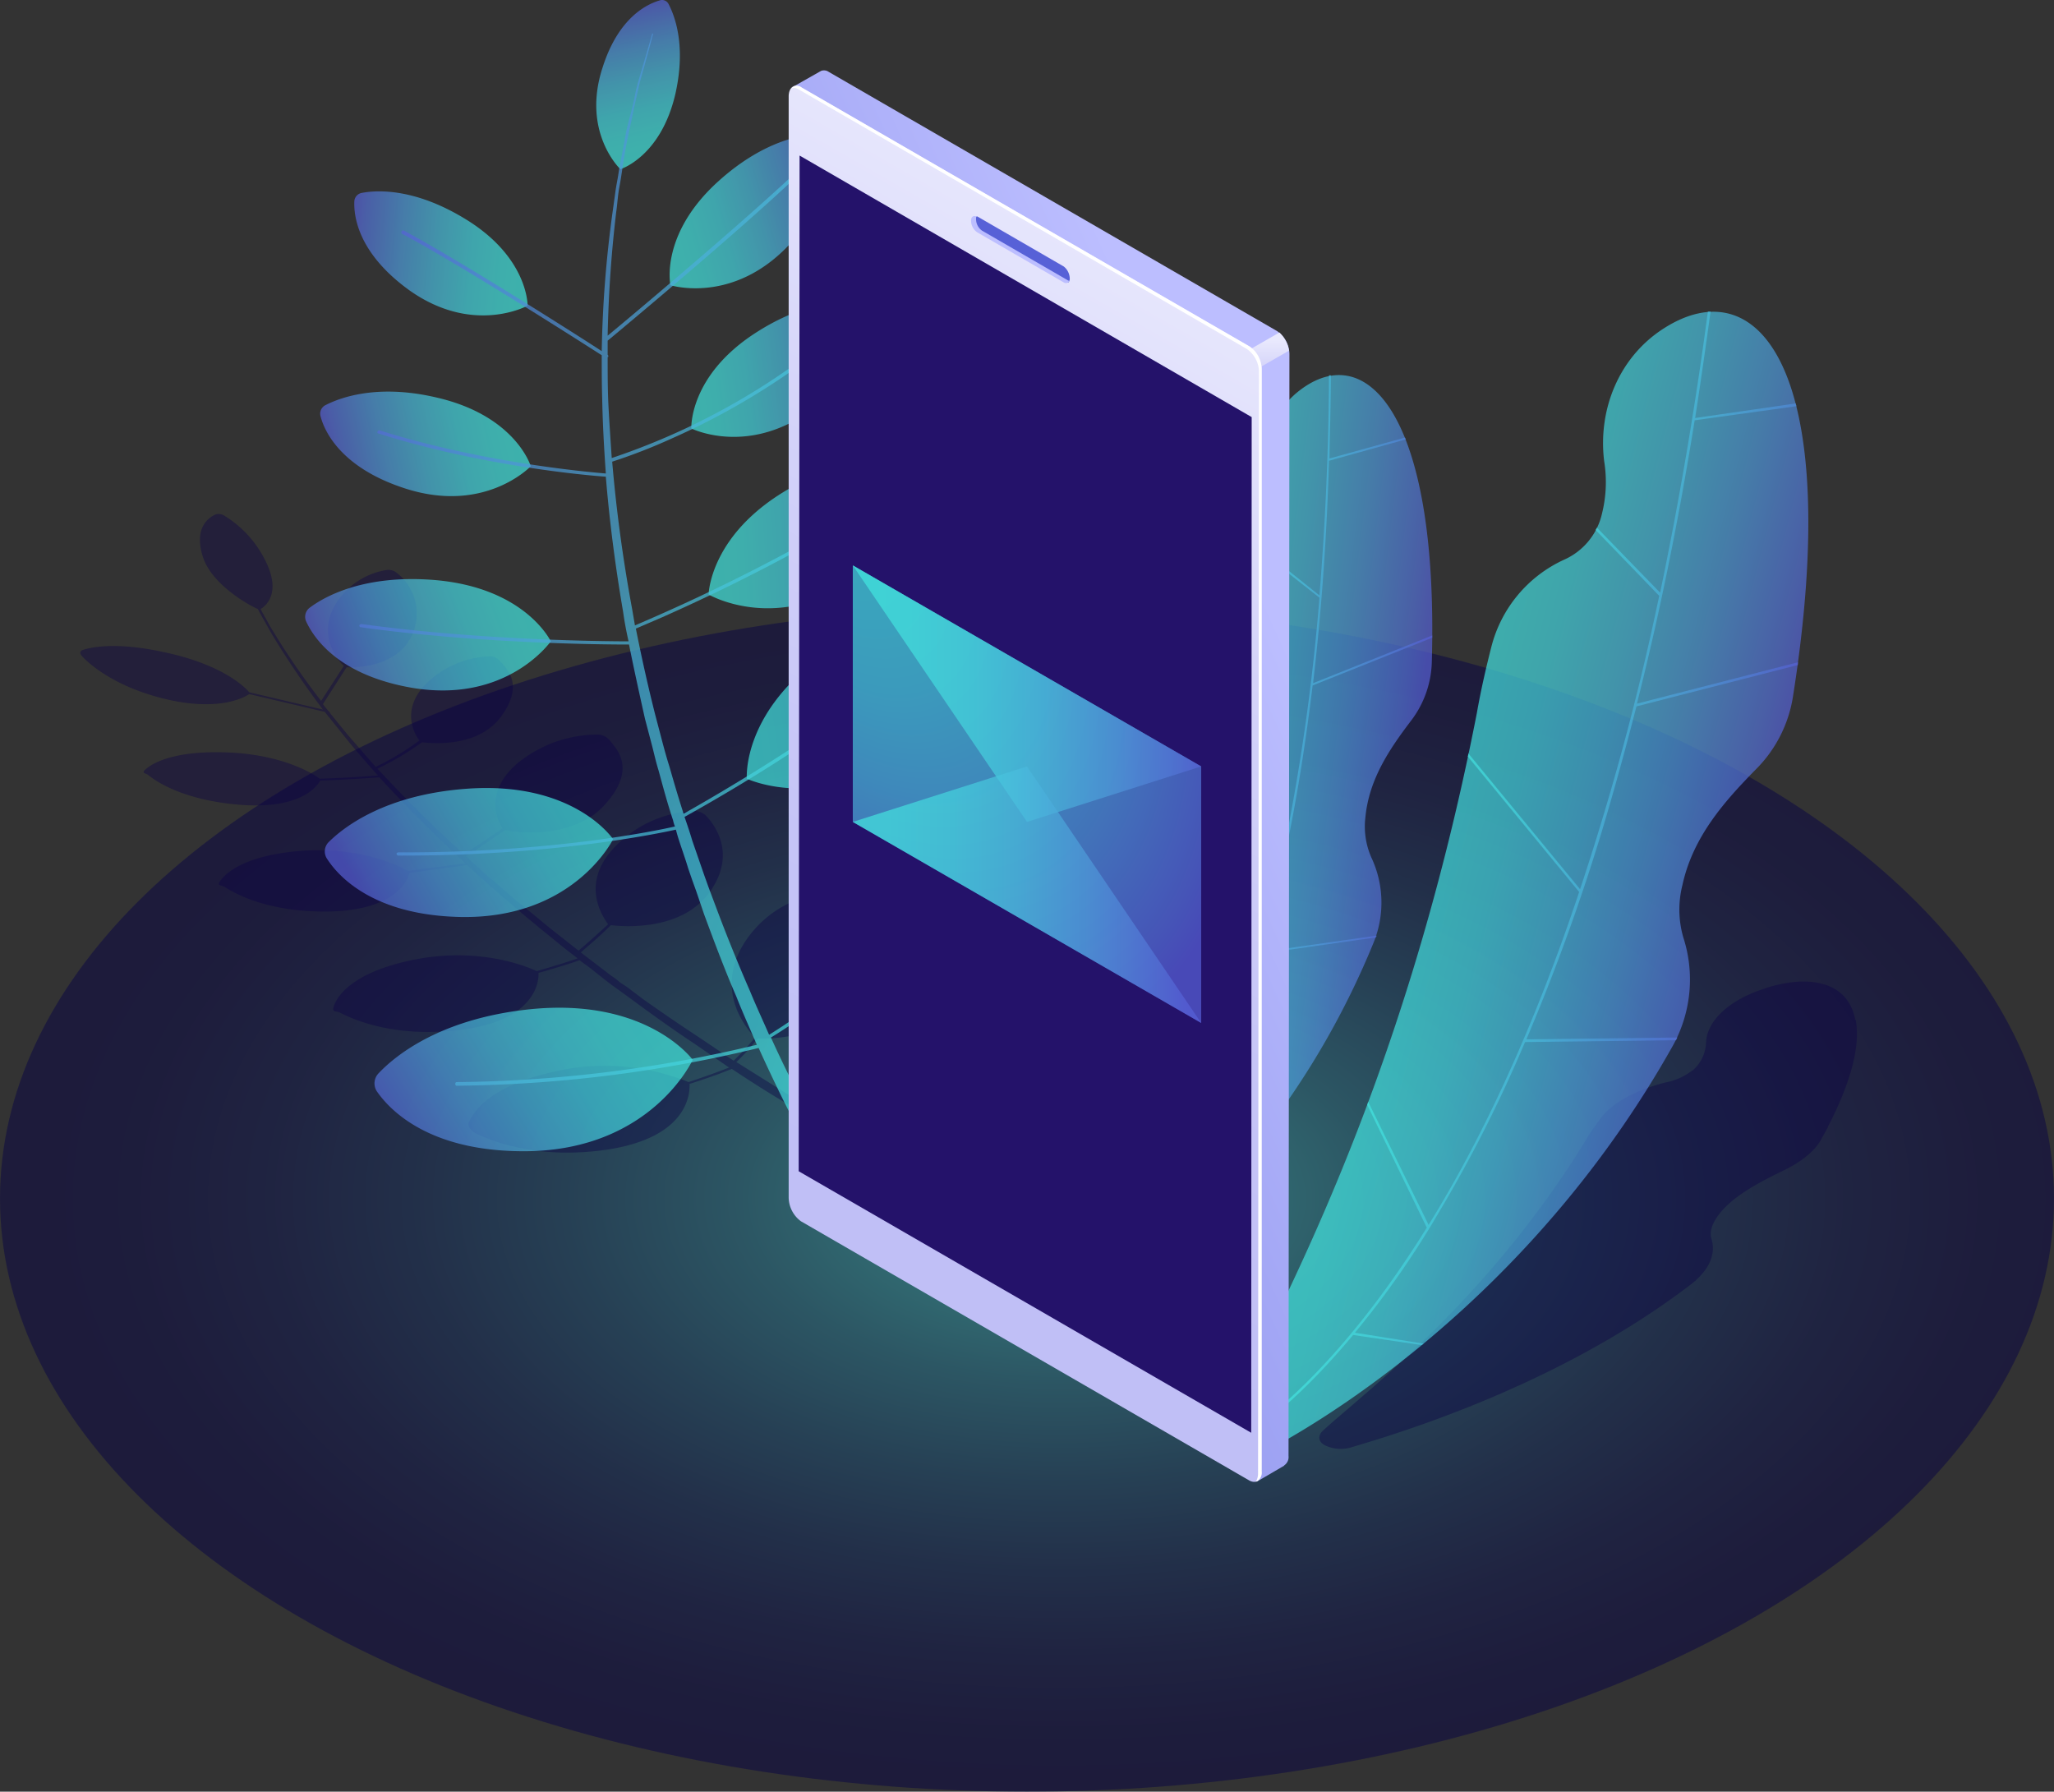 <?xml version="1.0" encoding="UTF-8"?> <svg xmlns="http://www.w3.org/2000/svg" xmlns:xlink="http://www.w3.org/1999/xlink" viewBox="0 0 451.6 393.9"><rect x="0" y="0" width="451.6" height="393.9" fill="#333333" stroke="none"/><defs><style>.cls-1{opacity:0.5;fill:url(#radial-gradient);}.cls-1,.cls-15,.cls-16,.cls-17,.cls-18,.cls-19,.cls-2,.cls-27,.cls-28,.cls-29{isolation:isolate;}.cls-2{fill:#0b0244;opacity:0.4;}.cls-15,.cls-16,.cls-17,.cls-18,.cls-19,.cls-27,.cls-28,.cls-29,.cls-3{opacity:0.7;}.cls-4{fill:url(#linear-gradient);}.cls-5{fill:url(#linear-gradient-2);}.cls-6{fill:url(#linear-gradient-3);}.cls-7{fill:url(#linear-gradient-4);}.cls-8{fill:url(#linear-gradient-5);}.cls-9{fill:url(#linear-gradient-6);}.cls-10{fill:url(#linear-gradient-7);}.cls-11{fill:url(#linear-gradient-8);}.cls-12{fill:url(#linear-gradient-9);}.cls-13{fill:url(#linear-gradient-10);}.cls-14{fill:url(#linear-gradient-11);}.cls-15{fill:url(#linear-gradient-12);}.cls-16{fill:url(#linear-gradient-13);}.cls-17{fill:url(#linear-gradient-14);}.cls-18{fill:url(#linear-gradient-15);}.cls-19{fill:url(#linear-gradient-16);}.cls-20{fill:url(#linear-gradient-17);}.cls-21{fill:url(#linear-gradient-18);}.cls-22{fill:url(#linear-gradient-19);}.cls-23{fill:#fff;}.cls-24{fill:#24126a;}.cls-25{fill:#5761d7;}.cls-26{fill:#bcbeff;}.cls-27{fill:url(#radial-gradient-2);}.cls-28{fill:url(#linear-gradient-20);}.cls-29{fill:url(#linear-gradient-21);}</style><radialGradient id="radial-gradient" cx="-2369.57" cy="601.57" r="184.37" gradientTransform="matrix(-0.87, 0.5, -0.87, -0.5, -1305.28, 1749.09)" gradientUnits="userSpaceOnUse"><stop offset="0" stop-color="#42e8e0"></stop><stop offset="0.15" stop-color="#33aeb9"></stop><stop offset="0.31" stop-color="#267a95"></stop><stop offset="0.47" stop-color="#1b5078"></stop><stop offset="0.62" stop-color="#132e61"></stop><stop offset="0.76" stop-color="#0d1651"></stop><stop offset="0.89" stop-color="#090847"></stop><stop offset="1" stop-color="#080344"></stop></radialGradient><linearGradient id="linear-gradient" x1="-800.22" y1="-158.57" x2="-737.45" y2="-158.57" gradientTransform="matrix(-0.85, 0.52, -0.52, -0.85, -620.33, 504.24)" gradientUnits="userSpaceOnUse"><stop offset="0" stop-color="#42e8e0"></stop><stop offset="0.15" stop-color="#43e3e0"></stop><stop offset="0.33" stop-color="#45d5df"></stop><stop offset="0.52" stop-color="#49bddd"></stop><stop offset="0.72" stop-color="#4e9cdb"></stop><stop offset="0.93" stop-color="#5472d8"></stop><stop offset="1" stop-color="#5761d7"></stop></linearGradient><linearGradient id="linear-gradient-2" x1="219.28" y1="-24.68" x2="282.05" y2="-24.68" gradientTransform="matrix(0.96, -0.29, -0.29, -0.96, -41.39, 245.24)" xlink:href="#linear-gradient"></linearGradient><linearGradient id="linear-gradient-3" x1="49.16" y1="65.8" x2="103.94" y2="65.8" gradientTransform="matrix(0.99, -0.15, -0.15, -0.99, 123.77, 230.88)" xlink:href="#linear-gradient"></linearGradient><linearGradient id="linear-gradient-4" x1="-73.81" y1="121.05" x2="-23.91" y2="121.05" gradientTransform="matrix(1, -0.06, -0.06, -1, 236.1, 235.21)" xlink:href="#linear-gradient"></linearGradient><linearGradient id="linear-gradient-5" x1="8.61" y1="146.73" x2="50.75" y2="146.73" gradientTransform="matrix(0.99, -0.13, -0.13, -0.99, 160.74, 230.81)" xlink:href="#linear-gradient"></linearGradient><linearGradient id="linear-gradient-6" x1="206.1" y1="132.39" x2="248.24" y2="132.39" gradientTransform="matrix(0.96, -0.28, -0.28, -0.96, -15.55, 238.44)" xlink:href="#linear-gradient"></linearGradient><linearGradient id="linear-gradient-7" x1="-774.89" y1="-84.83" x2="-718.07" y2="-84.83" gradientTransform="matrix(-0.87, 0.5, -0.5, -0.87, -586.98, 483.02)" xlink:href="#linear-gradient"></linearGradient><linearGradient id="linear-gradient-8" x1="-614.1" y1="54.55" x2="-565.53" y2="54.55" gradientTransform="translate(-436.3 402.4) rotate(158.9)" xlink:href="#linear-gradient"></linearGradient><linearGradient id="linear-gradient-9" x1="-444.56" y1="159.51" x2="-401.78" y2="159.51" gradientTransform="translate(-284.4 345.4) rotate(167.4)" xlink:href="#linear-gradient"></linearGradient><linearGradient id="linear-gradient-10" x1="-60.54" y1="246.15" x2="-20.54" y2="246.15" gradientTransform="translate(34.3 297.4) rotate(-174.8)" xlink:href="#linear-gradient"></linearGradient><linearGradient id="linear-gradient-11" x1="1057.45" y1="-637.15" x2="1091.76" y2="-637.15" gradientTransform="translate(1000.8 924.7) rotate(-102.8)" xlink:href="#linear-gradient"></linearGradient><linearGradient id="linear-gradient-12" x1="184.45" y1="311.68" x2="349.32" y2="311.68" gradientTransform="translate(319.5 505.4) rotate(-163.7)" xlink:href="#linear-gradient"></linearGradient><linearGradient id="linear-gradient-13" x1="83.76" y1="187.78" x2="146.11" y2="187.78" gradientTransform="matrix(0.99, 0.12, 0.12, -0.99, 141.44, 356.64)" xlink:href="#linear-gradient"></linearGradient><linearGradient id="linear-gradient-14" x1="86.08" y1="187.9" x2="145.44" y2="187.9" gradientTransform="matrix(0.99, 0.12, 0.12, -0.99, 141.44, 356.64)" xlink:href="#linear-gradient"></linearGradient><linearGradient id="linear-gradient-15" x1="-98.35" y1="137.01" x2="-17.63" y2="137.01" gradientTransform="matrix(0.97, 0.25, 0.25, -0.97, 363.55, 344.17)" xlink:href="#linear-gradient"></linearGradient><linearGradient id="linear-gradient-16" x1="-95.36" y1="137.18" x2="-18.5" y2="137.18" gradientTransform="matrix(0.97, 0.25, 0.25, -0.97, 363.55, 344.17)" xlink:href="#linear-gradient"></linearGradient><linearGradient id="linear-gradient-17" x1="-2669.03" y1="-3262.95" x2="-2287.59" y2="-3090.07" gradientTransform="matrix(1, 0, 0, -1, 2573.32, -2942.79)" gradientUnits="userSpaceOnUse"><stop offset="0" stop-color="#5761d7"></stop><stop offset="0.18" stop-color="#5c66d9"></stop><stop offset="0.39" stop-color="#6a73df"></stop><stop offset="0.61" stop-color="#8289e8"></stop><stop offset="0.85" stop-color="#a3a7f5"></stop><stop offset="1" stop-color="#bcbeff"></stop></linearGradient><linearGradient id="linear-gradient-18" x1="2511.23" y1="-3035.98" x2="2511.23" y2="-3017.97" gradientTransform="translate(2782.3 -2943.1) rotate(-180)" gradientUnits="userSpaceOnUse"><stop offset="0" stop-color="#c0bff6"></stop><stop offset="0.29" stop-color="#c5c4f7"></stop><stop offset="0.64" stop-color="#d3d2f9"></stop><stop offset="1" stop-color="#e9e9fd"></stop></linearGradient><linearGradient id="linear-gradient-19" x1="3007.92" y1="-4359.98" x2="3007.92" y2="-4144.07" gradientTransform="matrix(-0.87, -0.5, 0, -1.15, 2832.81, -3231.72)" xlink:href="#linear-gradient-18"></linearGradient><radialGradient id="radial-gradient-2" cx="210.81" cy="547.7" r="103.31" gradientTransform="matrix(0.87, 0.5, 0, -1, 0.45, 556.2)" xlink:href="#linear-gradient"></radialGradient><linearGradient id="linear-gradient-20" x1="216.01" y1="240.13" x2="304.43" y2="240.13" gradientTransform="matrix(0.87, 0.5, 0, -1.15, 0.45, 310.73)" xlink:href="#linear-gradient"></linearGradient><linearGradient id="linear-gradient-21" x1="811.38" y1="-4318.57" x2="899.8" y2="-4318.57" gradientTransform="matrix(-0.87, -0.5, 0, 1.15, 966.75, 5600.11)" gradientUnits="userSpaceOnUse"><stop offset="0" stop-color="#5761d7"></stop><stop offset="0.07" stop-color="#5472d8"></stop><stop offset="0.28" stop-color="#4e9cdb"></stop><stop offset="0.48" stop-color="#49bddd"></stop><stop offset="0.67" stop-color="#45d5df"></stop><stop offset="0.85" stop-color="#43e3e0"></stop><stop offset="1" stop-color="#42e8e0"></stop></linearGradient></defs><title>talk-1</title><g id="Layer_2" data-name="Layer 2"><g id="Ñëîé_1" data-name="Ñëîé 1"><ellipse class="cls-1" cx="225.8" cy="263.5" rx="225.8" ry="130.4"></ellipse><path class="cls-2" d="M183.4,197.5a4,4,0,0,0-3.3-1,24,24,0,0,0-17,11.7c-5.8,10.4,1.4,18.3,2.9,19.9a58.2,58.2,0,0,1-4.7,5.1l-7.1-4.8c-4.1-2.7-8.4-5.6-12.9-8.8l-3.3-2.5-1.8-1.2a10.9,10.9,0,0,0-1.7-1.3l-3.4-2.6-3.4-2.6c1.2-1.1,3.7-3.1,6.6-6,2.6.3,16,1.5,22.1-7.8,5.2-7.8,1.1-13.8-1.1-16.2a3.8,3.8,0,0,0-2.9-1.1,25.8,25.8,0,0,0-17.6,8.3c-7.3,8-2.1,15.2-1.1,16.6-2.9,2.7-5.3,4.8-6.5,5.8l-6.6-5.2-3.5-2.9-3.5-2.8c-3.8-3.3-7.6-6.5-11.2-9.9l3.1-1.9,5.5-3.8c2.1.4,14.8,2.3,21.9-5.5s2.9-12.1,1.1-14.3a3.5,3.5,0,0,0-2.5-1.2,27.8,27.8,0,0,0-17.6,6.2c-7.8,6.6-4.3,13-3.4,14.4-4,2.8-7.2,4.9-8.6,5.7L100,186c-6.1-5.6-11.8-11.4-17-17a62.7,62.7,0,0,0,7.3-4.1l2.5-1.7c2,.2,12.3,1.3,17.4-5.7s1.3-10.5-.4-12.3a2.6,2.6,0,0,0-2.1-.9,20.9,20.9,0,0,0-14,6c-5.8,5.9-2.4,11.3-1.5,12.5a59.2,59.2,0,0,1-9.6,5.8l-6.2-7.1-3.9-4.8h.1l-.3-.3a18.3,18.3,0,0,1-1.3-1.6l5.2-8.1c2.1.1,11.8,0,14.7-7.8A11.3,11.3,0,0,0,87.3,126a2.9,2.9,0,0,0-2.2-.7,16.2,16.2,0,0,0-11.5,7.8c-3.9,6.9.9,12.3,2,13.3l-5,7.7a162.6,162.6,0,0,1-10.3-14.9c-.5-.8-1-1.6-1.4-2.4l-1.3-2.3-.3-.6c1-.6,4.5-3.3,1.3-10.1a24.1,24.1,0,0,0-9.4-10.5,2.3,2.3,0,0,0-1.8-.2c-1.6.7-4.8,3-2.8,9.3s10.6,10.9,12.1,11.5l.3.6,1.3,2.3,1.4,2.5A198.1,198.1,0,0,0,71,156l-16.2-3.8c-.9-1.1-5.8-6-18.2-8.7-10.6-2.4-16.3-1.3-18.4-.6-.6.2-.7.7-.3,1.2s5.4,6,16.6,9.1c13,3.6,19.1.2,20.3-.6l16.6,3.9,4.1,5.1c2.3,2.9,4.9,5.9,7.6,8.9-1.7.1-6.4.5-12.8.7-1.3-1-8.3-5.5-21.1-5.8-10.9-.3-15.4,2.3-16.9,3.5s-.3,1,.3,1.5c2.1,1.7,8.1,5.5,19.8,6.5,13.7,1.2,17.4-4.1,18-5.3,6.6-.2,11.4-.6,13-.7,4.7,5.1,9.9,10.4,15.3,15.5l3.6,3.4-12.6,1.7c-1.7-1-10.4-5.5-24-4.4-11.6,1-15.7,4.6-17,6.2s-.1,1.2.7,1.7c2.8,1.8,10.1,5.6,22.9,5.4,15.1-.3,17.4-7.2,17.7-8.5l12.7-1.7c3.1,2.9,6.3,5.6,9.5,8.4l3.4,2.9,3.5,2.9c2.4,1.9,4.6,3.8,7,5.6l.9.7c-1.1.4-4.1,1.4-9,2.8-2.1-1-12.9-5.5-27.5-2.4-12.5,2.6-16,7.5-16.9,9.6s.2,1.4,1.3,2c3.5,1.8,12.6,5.5,26.5,3.7,16.7-2.1,17.1-11,17-12.5,4.9-1.4,8-2.4,9-2.8l2.2,1.6,3.4,2.7,1.7,1.3,1.7,1.2,3.4,2.5c4.5,3.3,8.7,6.3,12.8,9l7.7,5.3c-1,.4-4.1,1.6-8.9,3.2a49.3,49.3,0,0,0-30.4-2.1c-13.5,3.2-17,8.7-18,11.1-.2.7.4,1.6,1.5,2.2,4,2,14.2,5.9,29.3,3.6,17.7-2.8,17.9-12.5,17.8-14.4,5.1-1.6,8.3-2.9,9.3-3.3,4.5,3,8.5,5.5,11.7,7.4l5.8,3.5,2.1,1.3,1.6-1.4-2.1-1.2-5.8-3.4-12.3-7.7a51.3,51.3,0,0,0,4.7-5.2c2.4.1,17.7.3,22.2-11.6C192.4,206.8,186.4,200.1,183.4,197.5Z"></path><g class="cls-3"><path class="cls-4" d="M152.3,233s-9,19.8-36.5,20.1c-21.1.2-29.9-8.8-32.9-13.1a3.2,3.2,0,0,1,.3-4c3.5-3.7,13.3-12,33.2-14.1C142.3,219.2,152.3,233,152.3,233Z"></path></g><g class="cls-3"><path class="cls-5" d="M180.1,220.6s20.6,6.5,39.3-13.8c14.2-15.6,13.3-28.2,12.2-33.2a3.3,3.3,0,0,0-3.2-2.5c-5.1.1-17.8,1.9-32.7,15.3C176.4,204,180.1,220.6,180.1,220.6Z"></path></g><g class="cls-3"><path class="cls-6" d="M164.2,171.2s17.1,8.1,35.6-7.3c14.1-11.8,14.9-22.8,14.4-27.3a2.7,2.7,0,0,0-2.4-2.5c-4.5-.5-15.6-.5-30,9.4C163,156.4,164.2,171.2,164.2,171.2Z"></path></g><g class="cls-3"><path class="cls-7" d="M155.8,130.7s14.9,8.8,32.9-3.6c13.9-9.4,15.5-19.3,15.5-23.5a2.5,2.5,0,0,0-2-2.4c-4-.9-14.2-1.8-28.1,5.9C156,117.2,155.8,130.7,155.8,130.7Z"></path></g><g class="cls-3"><path class="cls-8" d="M152,94.2s13,6.5,27.5-4.9c11.2-8.8,12-17.2,11.7-20.7a2.1,2.1,0,0,0-1.8-2c-3.4-.5-12-.7-23.3,6.6C151.4,82.7,152,94.2,152,94.2Z"></path></g><g class="cls-3"><path class="cls-9" d="M147.4,62.7s13.9,4.4,26.4-9.2c9.6-10.4,9-18.9,8.3-22.3a2.3,2.3,0,0,0-2.2-1.7c-3.4.1-11.9,1.3-21.9,10.3C145,51.5,147.4,62.7,147.4,62.7Z"></path></g><g class="cls-3"><path class="cls-10" d="M134.8,184.5s-8.6,17.6-33.6,17.1c-19.1-.4-26.8-8.9-29.3-12.8a2.9,2.9,0,0,1,.3-3.6c3.3-3.3,12.4-10.5,30.5-11.8C126.3,171.7,134.8,184.5,134.8,184.5Z"></path></g><g class="cls-3"><path class="cls-11" d="M121.1,141s-9.6,13.8-30.6,10.2c-16.1-2.8-21.5-10.9-23.2-14.6a2.5,2.5,0,0,1,.8-3c3.2-2.4,11.8-7.3,27.2-6.1C115.5,129.1,121.1,141,121.1,141Z"></path></g><g class="cls-3"><path class="cls-12" d="M116.7,102.5s-10.1,10.7-27.9,4.8C75.1,102.8,71.4,95,70.5,91.6a2.1,2.1,0,0,1,1-2.5c3.1-1.6,11.3-4.8,24.5-1.7C113.4,91.4,116.7,102.5,116.7,102.5Z"></path></g><g class="cls-3"><path class="cls-13" d="M116,67.2s-12.1,6.7-26.3-3.6c-10.9-8-11.9-15.9-11.8-19.2a2,2,0,0,1,1.7-2c3.2-.6,11.3-1.1,22.3,5.5C116.2,56.4,116,67.2,116,67.2Z"></path></g><g class="cls-3"><path class="cls-14" d="M136.4,37.2s-8.6-8.1-3.9-22.4C136,3.8,142.3.9,145,.1a1.6,1.6,0,0,1,2,.8c1.3,2.5,3.9,9,1.5,19.7C145.3,34.5,136.4,37.2,136.4,37.2Z"></path></g><path class="cls-15" d="M100.1,238.3c0-.2.1-.4.3-.4a292.3,292.3,0,0,0,66-8.2c-1.4-3.3-3-6.8-4.5-10.6-2.4-5.5-4.7-11.6-7.1-18.1l-1.7-5-.9-2.5-.9-2.6c-.5-1.7-1.1-3.4-1.7-5.2s-.7-2.2-1-3.3c-4.1.9-27.5,5.8-61,5.7a.4.4,0,0,1-.4-.4c0-.2.2-.3.4-.3,33.3.1,56.5-4.7,60.8-5.7a6.5,6.5,0,0,1-.4-1.3c-1.2-3.6-2.2-7.3-3.2-11-.6-1.9-1-3.8-1.5-5.7l-1.5-5.7c-1.2-5.4-2.4-10.8-3.5-16.3-4.4,0-32.4-.1-59-3.8-.2,0-.3-.2-.3-.4a.5.5,0,0,1,.5-.3c26.2,3.6,53.8,3.8,58.7,3.8-.5-2.2-.9-4.3-1.2-6.5-1.7-9.9-3-19.9-3.8-29.7-4.5-.3-27.6-2.4-50-9.5-.2,0-.3-.2-.2-.4s.2-.3.4-.3c22.2,7,45,9.1,49.8,9.5-.4-5.6-.7-11.1-.8-16.5-.1-3.2-.1-6.4-.1-9.5-5-3.2-31.3-20-43.9-26.7-.2-.1-.2-.3-.1-.5s.3-.3.5-.2c12.3,6.6,37.7,22.7,43.5,26.5a253.7,253.7,0,0,1,2.4-30.7l.6-4.3c.2-1.5.5-2.8.7-4.2s1-5.2,1.4-7.6,1.1-4.7,1.6-6.7.8-4,1.3-5.7c2-6.7,3.1-10.6,3.1-10.6h.2s-1,3.9-2.9,10.6l-1.3,5.7c-.4,2.1-.9,4.3-1.4,6.7s-.9,4.9-1.3,7.6-.5,2.8-.7,4.2-.3,2.9-.5,4.3c-1,8.3-1.7,17.5-1.9,27.3,4.5-3.7,27.5-23,40.2-34.8a.3.3,0,0,1,.5.1c.2.1.1.4,0,.5C161.1,52,136.5,72.5,133.6,74.9V78a.4.4,0,0,1,.1.5h-.1c0,2.9,0,5.9.1,8.9s.5,8.8.8,13.3a152.2,152.2,0,0,0,47-25.7.3.3,0,0,1,.5,0c.2.2.1.4,0,.6a156.3,156.3,0,0,1-34.3,20.8,125,125,0,0,1-13.1,5.1c.9,10.7,2.4,21.7,4.4,32.5l.6,3.5a418.9,418.9,0,0,0,52-26.6c.2-.2.4-.1.5.1s.1.4-.1.5a415.2,415.2,0,0,1-46.4,24.2l-5.8,2.5c1.3,6.5,2.7,12.8,4.3,19.1l1.5,5.7c.5,1.9,1,3.7,1.6,5.6,1,3.5,2,6.9,3.1,10.3,6.9-3.9,30.3-17.3,51.8-34.5a.3.3,0,0,1,.5.1c.1.2.1.4-.1.5a393.3,393.3,0,0,1-52,34.6c.6,1.7,1.2,3.5,1.7,5.2L154,190l.9,2.6.9,2.5,1.8,4.8c2.4,6.4,4.9,12.5,7.3,18,1.4,3.4,2.9,6.6,4.2,9.6,4.5-2.8,27.3-17.4,51.3-43.7a.4.4,0,0,1,.6,0,.4.4,0,0,1,0,.5c-24.2,26.5-47.2,41.2-51.5,43.8,2.9,6.4,5.6,11.7,7.8,15.8s2.9,5.5,3.8,7.1l1.5,2.5-3.3,1.9-1.4-2.6c-.9-1.6-2.2-4.1-3.8-7.2s-4.6-9.2-7.3-15.2a293,293,0,0,1-66.4,8.3C100.2,238.7,100.1,238.5,100.1,238.3Z"></path><path class="cls-16" d="M314.8,145.7h0c1.6-55.4-14.9-72-30-59.1a23.2,23.2,0,0,0-6.9,23.5,23.7,23.7,0,0,1,.8,8.9,11.8,11.8,0,0,1-5.3,8.5,22.4,22.4,0,0,0-10.5,16.3c-.4,3.7-.8,7.5-1.1,11.5-4.2,66-21.2,105.9-26,121.8a5.3,5.3,0,0,0,8.2,5.8A181.1,181.1,0,0,0,302.1,207a23.3,23.3,0,0,0-.6-18.5,16.9,16.9,0,0,1-1.3-8.8c.8-8.4,5.3-15,10-21.2A22.2,22.2,0,0,0,314.8,145.7Z"></path><path class="cls-17" d="M288.6,150.7l26.3-10.5v-.5l-26.2,10.5c1.8-15.4,3-31.7,3.5-48.9l16.9-4.7-.2-.4-16.6,4.6c.1-6,.3-12.1.3-18.3h-.4c-.1,17.6-.9,33.7-2.1,48.4l-12-9.6-.2.5,12.2,9.6a460.9,460.9,0,0,1-7,51.2l-21.8-20.5v.6L283,183.2c-5,24.9-11.3,43.5-17.2,57-.3.8-.7,1.5-1,2.3L252,223.1a.7.7,0,0,0-.1.5L264.6,243c-11.9,25.9-23.9,36.8-27.2,39.5l.3.3c2.4-2,9-7.9,16.8-20.1l11.6.2h.2l.2-.3h0l-11.8-.2a173.2,173.2,0,0,0,11.5-21.9,235.7,235.7,0,0,0,10.9-30.8l25.4-3.6.2-.4-25.4,3.6a362,362,0,0,0,8.2-37C286.7,165.2,287.7,158.1,288.6,150.7Z"></path><path class="cls-2" d="M402,247.5c5.3-10.3,7-18,6-23.3h-.1c-1.1-5.8-5.5-8.5-11.7-8.4h-.4a28.3,28.3,0,0,0-8,1.6c-7.8,2.5-12.6,7.2-12.7,11.9a8.5,8.5,0,0,1-1.7,4.7,8.6,8.6,0,0,1-1.3,1.4H372a13.8,13.8,0,0,1-5.9,2.6c-6.3,1.6-11.6,4.4-14.2,7.9s-2.7,3.9-4,6c-21.6,34.7-48.3,54.6-57,62.6-1.2,1.1-1,2.3,0,3h0l.3.2h0a8,8,0,0,0,5.9.5c5.4-1.6,14.9-4.5,26.1-9h.2l.2-.2h.1c14.9-6,32.7-14.8,48.3-26.8l.6-.5h0l.3-.2h-.1c3.3-2.9,4.4-6.1,3.5-9.1-.4-1.3-.1-2.9,1.2-4.8,2.9-4.3,8.9-7.5,15.1-10.5,3.6-1.8,6.3-4,7.7-6.4h0l1.6-2.9v-.2Z"></path><path class="cls-18" d="M394.2,153.2h0c11.2-70.9-7.2-94.9-28.7-80.8-9.6,6.3-14.2,17.7-12.8,29a28.7,28.7,0,0,1-.5,11.6,14.6,14.6,0,0,1-8.2,10,28.9,28.9,0,0,0-16.1,19.2c-1.2,4.7-2.3,9.5-3.2,14.6-16.4,84.1-44.8,132.6-53.5,152.1a6.8,6.8,0,0,0,9.6,8.8c15.7-8.7,57.9-35.9,87-87.8a30,30,0,0,0,2.3-23.8,22,22,0,0,1-.2-11.5c2.3-10.6,9.2-18.4,16.3-25.6A28.9,28.9,0,0,0,394.2,153.2Z"></path><path class="cls-19" d="M359.8,155.3l35.5-9.1v-.6l-35.4,9.1q7.4-29.2,12.7-62.3L395,89.3c-.1-.2-.1-.4-.2-.6l-22.1,3.2c1.2-7.7,2.3-15.5,3.4-23.4h-.6c-3,22.6-6.6,43.1-10.5,61.8L351.1,116l-.3.5,14,14.5a580.6,580.6,0,0,1-17.4,64.5l-24.6-29.9a1.5,1.5,0,0,1-.1.7l24.5,29.8c-10.4,31.2-21.6,54.1-31.4,70.4l-1.7,2.8-13.3-27.1a6.4,6.4,0,0,1-.2.7l13.1,27c-19.5,31.4-36.7,43.4-41.4,46.3.1.1.3.2.4.4,3.4-2.1,12.8-8.7,24.8-23.1l15,2.2h.1l.4-.3h0L297.9,293a197.2,197.2,0,0,0,18.3-26.2,301.3,301.3,0,0,0,19.1-37.7l33.2-.4.3-.6-33.2.4a455.9,455.9,0,0,0,16.7-46.1C354.9,173.7,357.4,164.7,359.8,155.3Z"></path><path class="cls-20" d="M174.5,19l6-3.4h0a1.8,1.8,0,0,1,1.7.2l98.6,57a6.2,6.2,0,0,1,2.7,5.1l-.2,242.2a2.2,2.2,0,0,1-1,2.1h.1l-6,3.5-.3-12.5-88.7-51.3a6.4,6.4,0,0,1-2.6-5.1V24.9a11.1,11.1,0,0,1-.4,1.3C184.4,26.3,174.5,19,174.5,19Z"></path><path class="cls-21" d="M283.4,77.1,259,91.1l-4.5-2.6,26.8-15.4A7.1,7.1,0,0,1,283.4,77.1Z"></path><path class="cls-22" d="M176.1,268.5l98.6,57c1.5.8,2.7-.1,2.7-2V81.3a6.2,6.2,0,0,0-2.7-5.1l-98.6-57c-1.4-.9-2.7,0-2.7,2V263.3A6.6,6.6,0,0,0,176.1,268.5Z"></path><path class="cls-23" d="M274.8,76.2l-98.6-57a1.5,1.5,0,0,0-2.1.2,1.8,1.8,0,0,1,1.4.2l98.6,57.1a6.2,6.2,0,0,1,2.7,5.1l-.2,242.1a3.6,3.6,0,0,1-.5,1.9,2.2,2.2,0,0,0,1.3-2.3V81.3A6.2,6.2,0,0,0,274.8,76.2Z"></path><polygon class="cls-24" points="175.6 257.5 275.1 315 275.2 91.7 175.8 34.2 175.6 257.5"></polygon><path class="cls-25" d="M215.1,51l18.8,10.9c.5.3,1,.4,1.2-.1a1.3,1.3,0,0,0,.1-.6h0a3.5,3.5,0,0,0-1.3-2.6l-19-11c-.1,0-.2-.1-.2,0s-.7.2-.7,1.1V49C214.1,50,214.3,50.6,215.1,51Z"></path><path class="cls-26" d="M214.7,47.6c-.1.1-.1.3-.1.6a3.1,3.1,0,0,0,1.3,2.5l19,11h.2a.8.8,0,0,1-1.2.4l-19-11a3.1,3.1,0,0,1-1.4-2.6C213.5,47.7,214,47.3,214.7,47.6Z"></path><polygon class="cls-27" points="264.1 224.9 187.5 180.7 187.5 124.3 264.1 168.5 264.1 224.9"></polygon><polygon class="cls-28" points="187.5 124.3 225.8 180.7 264.1 168.5 187.5 124.3"></polygon><polygon class="cls-29" points="264.1 224.9 225.8 168.5 187.5 180.7 264.1 224.9"></polygon></g></g></svg> 